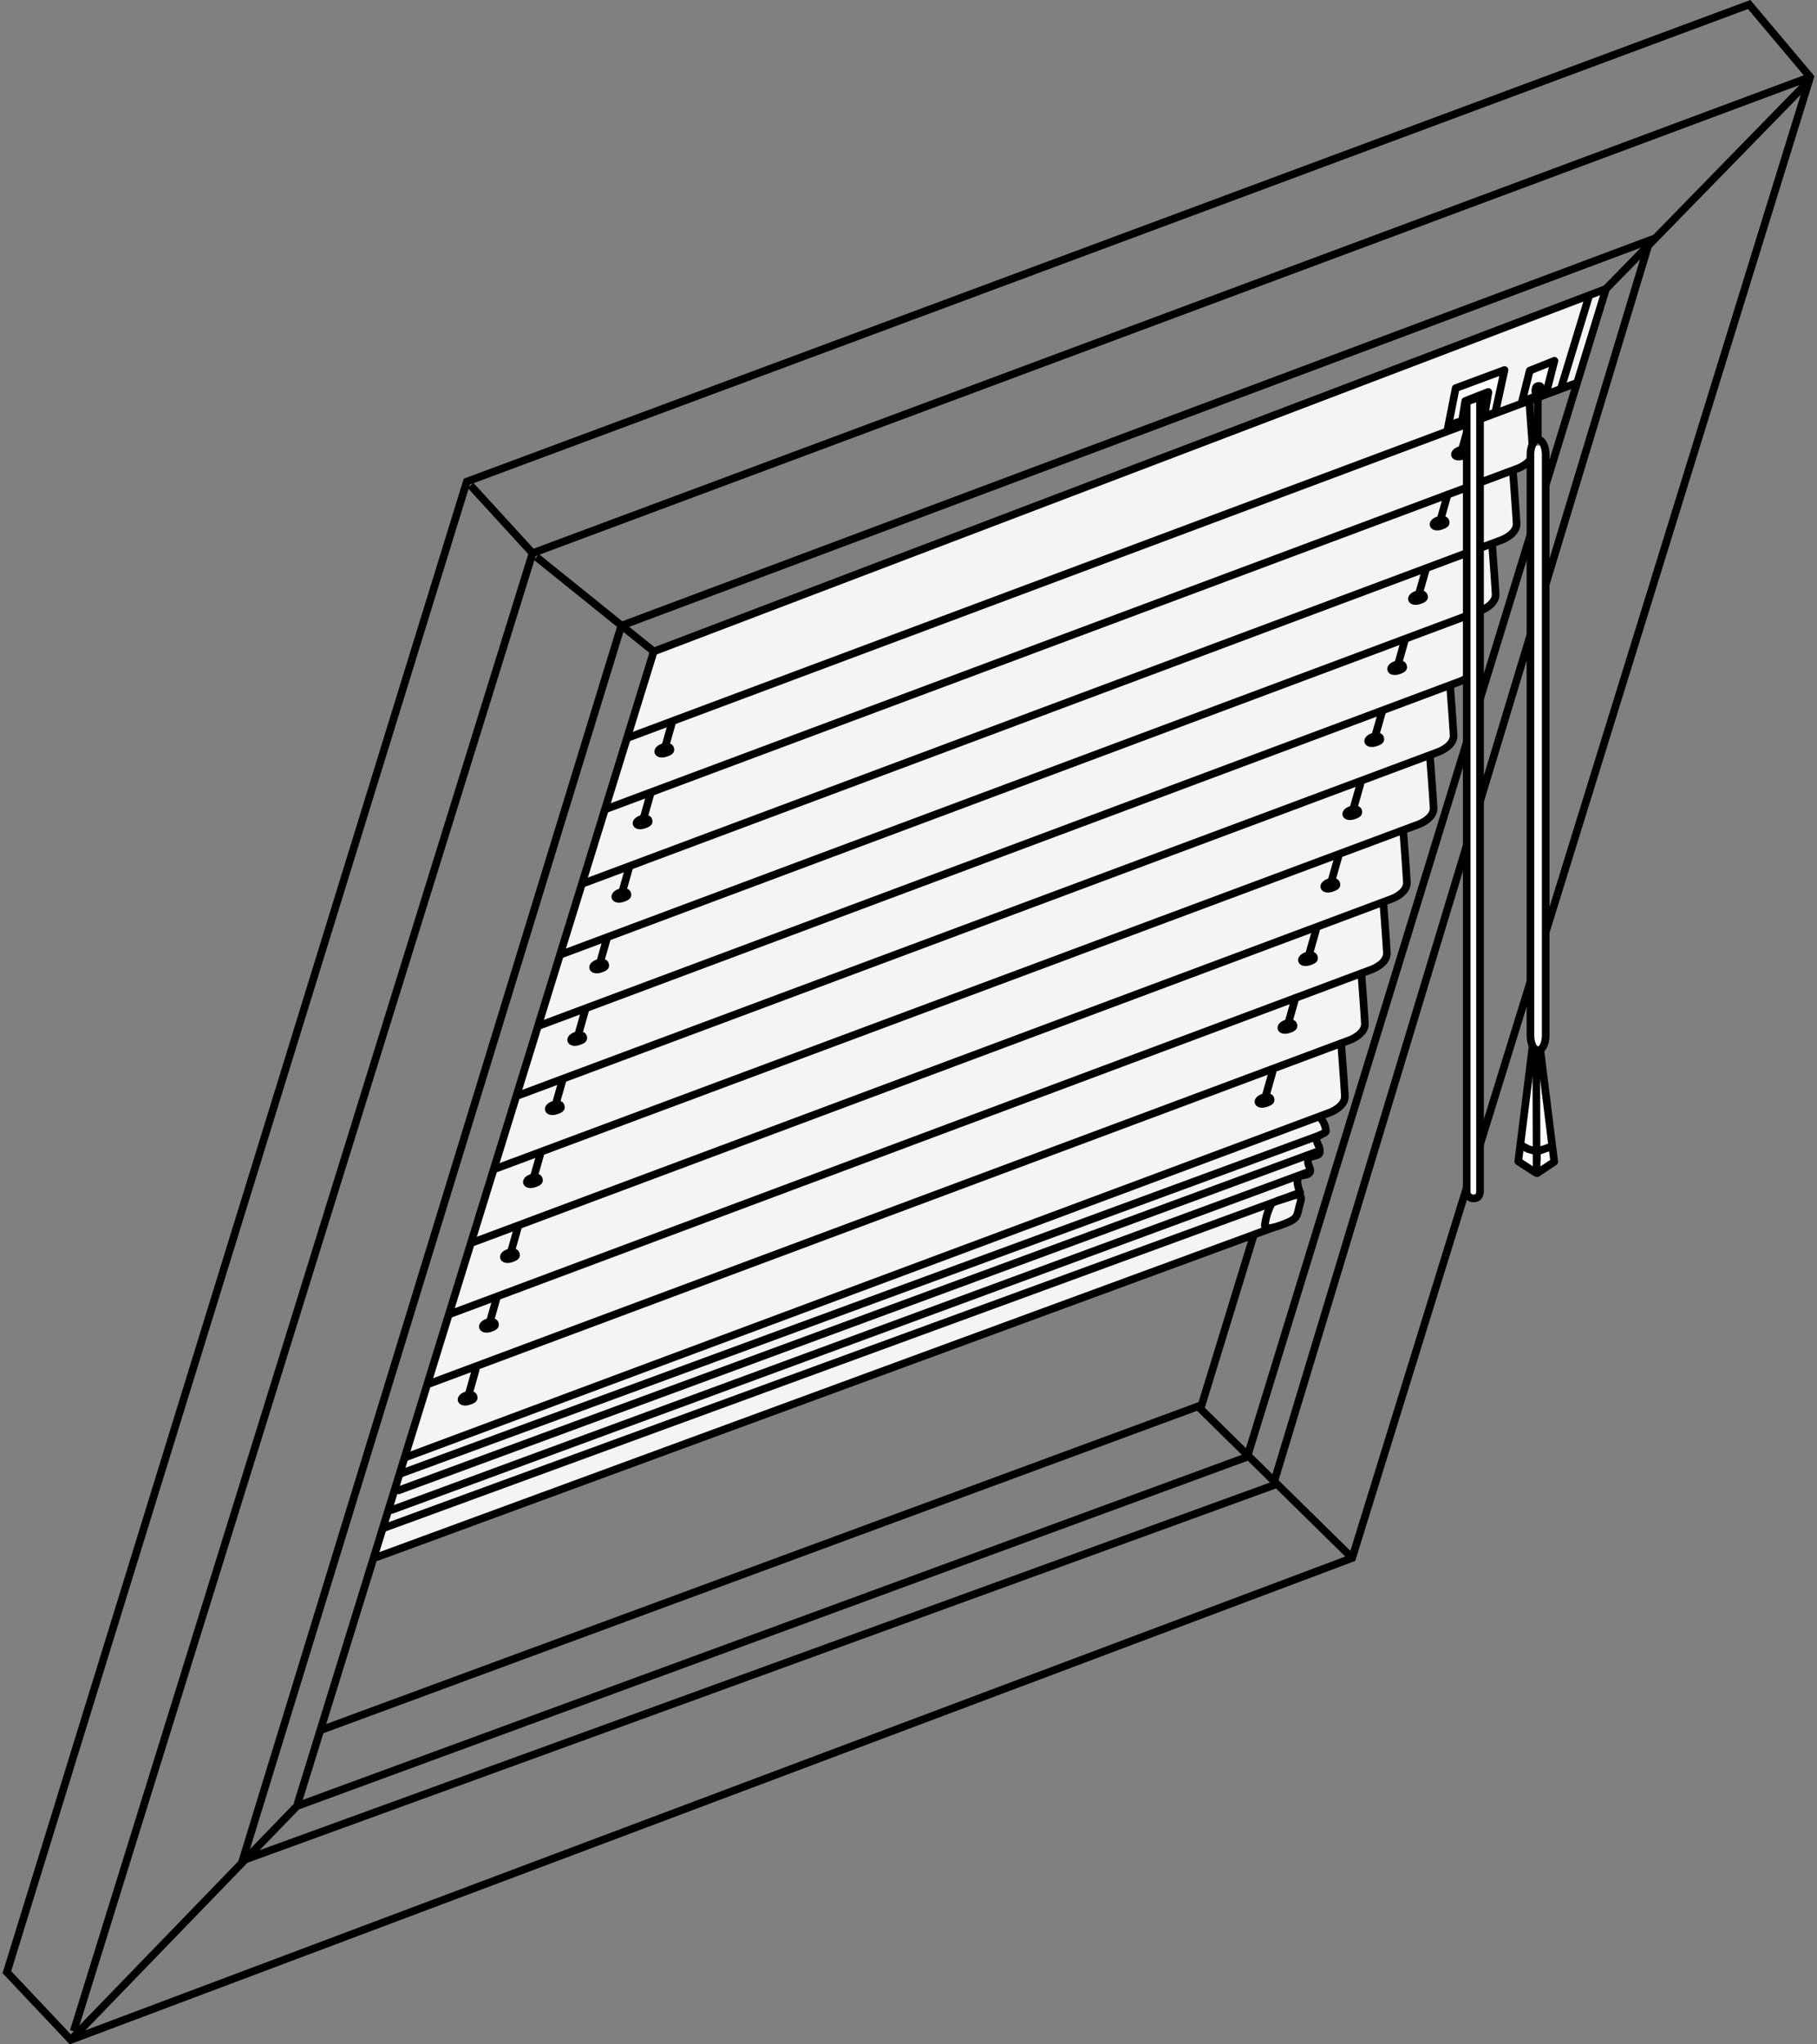 <svg xmlns="http://www.w3.org/2000/svg" xmlns:xlink="http://www.w3.org/1999/xlink" width="128" height="144" viewBox="0 0 128 144">
  <rect x="0" y="0" width="128" height="144" fill="#808080" stroke="none"/>
  <defs>
    <clipPath id="clip-path">
      <rect id="Rechteck_20682" data-name="Rechteck 20682" width="128" height="144" transform="translate(904 2792)" fill="#fff" stroke="#707070" stroke-width="1"/>
    </clipPath>
  </defs>
  <g id="Dachfenster" transform="translate(-904 -2792)" clip-path="url(#clip-path)">
    <g id="dachfenster-grau" transform="translate(900.854 2777.262)">
      <g id="Hintergrundfarbe">
        <path id="Pfad_50929" data-name="Pfad 50929" d="M29.574,124.346,49.29,60.761l66.945-25.586s-1.578,4.91-2.062,6.363c-.134.4-3.271,1.523-3.271,1.523l.224,3.988-1.389.941.224,3.943-1.7,1.3.224,3.9-1.613.986.269,3.809L105.3,63.091l.18,3.809L104,67.931l.179,4.077L102.05,73.39l.16,4.085-1.523,1.12.045,3.809-1.658.942.179,3.943-1.523,1.031.045,4.123-1.658.807.448,1.165-.761.448.313.9-.851.493.224,1.031-1.075.313.493,1.479-.448,1.524L29.574,124.346Z" fill="#f4f4f4"/>
      </g>
      <g id="Rahmen">
        <path id="Pfad_50930" data-name="Pfad 50930" d="M3.63,153.651l32.4-104.988,90.336-33.607,4.3,5.108L98.4,124.48,8.133,158.423Z" fill="none" stroke="#000" stroke-width="0.538"/>
        <path id="Pfad_50931" data-name="Pfad 50931" d="M8.133,158.423l15.93-16.467,66.945-24.6,25.272-82.27L49.2,60.627,24.1,141.821" fill="none" stroke="#000" stroke-width="0.538"/>
        <path id="Pfad_50932" data-name="Pfad 50932" d="M8.335,157.818,40.664,53.7l90-33.54" fill="none" stroke="#000" stroke-width="0.538"/>
        <path id="Pfad_50933" data-name="Pfad 50933" d="M20.231,145.787,46.915,58.812l72.457-27.154-26.55,87.714Z" fill="none" stroke="#000" stroke-width="0.538"/>
        <line id="Linie_17444" data-name="Linie 17444" x2="4.369" y2="4.772" transform="translate(36.296 48.932)" fill="none" stroke="#000" stroke-width="0.538"/>
        <line id="Linie_17445" data-name="Linie 17445" x2="8.267" y2="6.654" transform="translate(40.933 53.973)" fill="none" stroke="#000" stroke-width="0.538"/>
        <line id="Linie_17446" data-name="Linie 17446" y1="22.852" x2="61.927" transform="translate(25.81 113.727)" fill="none" stroke="#000" stroke-width="0.538"/>
        <line id="Linie_17447" data-name="Linie 17447" x2="10.71" y2="10.53" transform="translate(87.602 113.861)" fill="none" stroke="#000" stroke-width="0.538"/>
        <line id="Linie_17448" data-name="Linie 17448" y1="12.278" x2="3.764" transform="translate(87.737 101.628)" fill="none" stroke="#000" stroke-width="0.538"/>
        <line id="Linie_17449" data-name="Linie 17449" y1="14.742" x2="14.384" transform="translate(116.28 20.343)" fill="none" stroke="#000" stroke-width="0.538"/>
      </g>
      <g id="Jalousie">
        <g id="Teil">
          <path id="Pfad_50934" data-name="Pfad 50934" d="M110.881,43.084s.178,2.308.246,3.473c.045.762-1.031,1.165-1.031,1.165L45.8,71.74" fill="none" stroke="#000" stroke-linecap="round" stroke-linejoin="round" stroke-width="0.538"/>
        </g>
        <g id="Teil-2" data-name="Teil">
          <path id="Pfad_50935" data-name="Pfad 50935" d="M109.738,48.125s.178,2.308.246,3.473c.045.762-1.031,1.165-1.031,1.165L44.361,76.915" fill="none" stroke="#000" stroke-linecap="round" stroke-linejoin="round" stroke-width="0.538"/>
        </g>
        <g id="Teil-3" data-name="Teil">
          <path id="Pfad_50936" data-name="Pfad 50936" d="M108.26,53.1s.178,2.308.246,3.473c.045.762-1.031,1.165-1.031,1.165l-64.727,24.2" fill="none" stroke="#000" stroke-linecap="round" stroke-linejoin="round" stroke-width="0.538"/>
        </g>
        <g id="Teil-4" data-name="Teil">
          <path id="Pfad_50937" data-name="Pfad 50937" d="M106.848,58.073s.178,2.308.246,3.473c.045.762-1.031,1.165-1.031,1.165L41.09,87" fill="none" stroke="#000" stroke-linecap="round" stroke-linejoin="round" stroke-width="0.538"/>
        </g>
        <g id="Teil-5" data-name="Teil">
          <path id="Pfad_50938" data-name="Pfad 50938" d="M105.3,63.047s.178,2.308.246,3.473c.045.762-1.031,1.165-1.031,1.165L39.7,91.881" fill="none" stroke="#000" stroke-linecap="round" stroke-linejoin="round" stroke-width="0.538"/>
        </g>
        <g id="Teil-6" data-name="Teil">
          <path id="Pfad_50939" data-name="Pfad 50939" d="M103.891,68.155s.178,2.308.246,3.473c.045.762-1.031,1.165-1.031,1.165L38,97.08" fill="none" stroke="#000" stroke-linecap="round" stroke-linejoin="round" stroke-width="0.538"/>
        </g>
        <g id="Teil-7" data-name="Teil">
          <path id="Pfad_50940" data-name="Pfad 50940" d="M102.009,73.4s.178,2.308.246,3.473c.045.762-1.031,1.165-1.031,1.165L36.5,102.232" fill="none" stroke="#000" stroke-linecap="round" stroke-linejoin="round" stroke-width="0.538"/>
        </g>
        <g id="Teil-8" data-name="Teil">
          <path id="Pfad_50941" data-name="Pfad 50941" d="M100.6,78.371s.178,2.308.246,3.473c.045.762-1.031,1.165-1.031,1.165L34.839,107.3" fill="none" stroke="#000" stroke-linecap="round" stroke-linejoin="round" stroke-width="0.538"/>
        </g>
        <g id="Teil-9" data-name="Teil">
          <path id="Pfad_50942" data-name="Pfad 50942" d="M99.051,83.345s.178,2.308.246,3.473c.045.762-1.031,1.165-1.031,1.165L33.45,112.18" fill="none" stroke="#000" stroke-linecap="round" stroke-linejoin="round" stroke-width="0.538"/>
        </g>
        <g id="Teil-10" data-name="Teil">
          <path id="Pfad_50943" data-name="Pfad 50943" d="M97.64,88.454s.178,2.308.246,3.473c.045.761-1.031,1.165-1.031,1.165L31.748,117.378" fill="none" stroke="#000" stroke-linecap="round" stroke-linejoin="round" stroke-width="0.538"/>
        </g>
        <g id="lÖCHER">
          <path id="Pfad_50944" data-name="Pfad 50944" d="M104.972,51.457c.034.116.073.2-.354.336-.23.075-.446.034-.482-.081s.123-.266.354-.336S104.936,51.342,104.972,51.457Z" fill="none" stroke="#000" stroke-linecap="round" stroke-linejoin="round" stroke-width="0.538"/>
          <line id="Linie_17450" data-name="Linie 17450" y1="1.972" x2="0.56" transform="translate(104.562 49.581)" fill="none" stroke="#000" stroke-linecap="round" stroke-linejoin="round" stroke-width="0.538"/>
        </g>
        <g id="lÖCHER-2" data-name="lÖCHER">
          <path id="Pfad_50945" data-name="Pfad 50945" d="M101.98,61.641c.034.116.073.2-.354.336-.23.075-.446.034-.482-.081s.123-.266.354-.336S101.945,61.524,101.98,61.641Z" fill="none" stroke="#000" stroke-linecap="round" stroke-linejoin="round" stroke-width="0.538"/>
          <line id="Linie_17451" data-name="Linie 17451" y1="1.972" x2="0.56" transform="translate(101.572 59.763)" fill="none" stroke="#000" stroke-linecap="round" stroke-linejoin="round" stroke-width="0.538"/>
        </g>
        <g id="lÖCHER-3" data-name="lÖCHER">
          <path id="Pfad_50946" data-name="Pfad 50946" d="M100.367,66.715c.034.116.073.2-.354.336-.23.075-.446.034-.482-.081s.123-.266.354-.336S100.332,66.6,100.367,66.715Z" fill="none" stroke="#000" stroke-linecap="round" stroke-linejoin="round" stroke-width="0.538"/>
          <line id="Linie_17452" data-name="Linie 17452" y1="1.972" x2="0.56" transform="translate(99.958 64.838)" fill="none" stroke="#000" stroke-linecap="round" stroke-linejoin="round" stroke-width="0.538"/>
        </g>
        <g id="lÖCHER-4" data-name="lÖCHER">
          <path id="Pfad_50947" data-name="Pfad 50947" d="M98.821,71.857c.034.116.073.2-.354.336-.23.075-.446.034-.482-.081s.123-.266.354-.336S98.786,71.741,98.821,71.857Z" fill="none" stroke="#000" stroke-linecap="round" stroke-linejoin="round" stroke-width="0.538"/>
          <line id="Linie_17453" data-name="Linie 17453" y1="1.972" x2="0.56" transform="translate(98.413 69.98)" fill="none" stroke="#000" stroke-linecap="round" stroke-linejoin="round" stroke-width="0.538"/>
        </g>
        <g id="lÖCHER-5" data-name="lÖCHER">
          <path id="Pfad_50948" data-name="Pfad 50948" d="M97.275,76.965c.034.116.073.2-.354.336-.23.075-.446.034-.482-.081s.123-.266.354-.336S97.24,76.849,97.275,76.965Z" fill="none" stroke="#000" stroke-linecap="round" stroke-linejoin="round" stroke-width="0.538"/>
          <line id="Linie_17454" data-name="Linie 17454" y1="1.972" x2="0.56" transform="translate(96.867 75.088)" fill="none" stroke="#000" stroke-linecap="round" stroke-linejoin="round" stroke-width="0.538"/>
        </g>
        <g id="lÖCHER-6" data-name="lÖCHER">
          <path id="Pfad_50949" data-name="Pfad 50949" d="M95.7,82.141c.034.116.073.2-.354.336-.23.075-.446.034-.482-.081s.123-.266.354-.336S95.661,82.025,95.7,82.141Z" fill="none" stroke="#000" stroke-linecap="round" stroke-linejoin="round" stroke-width="0.538"/>
          <line id="Linie_17455" data-name="Linie 17455" y1="1.972" x2="0.56" transform="translate(95.287 80.264)" fill="none" stroke="#000" stroke-linecap="round" stroke-linejoin="round" stroke-width="0.538"/>
        </g>
        <g id="lÖCHER-7" data-name="lÖCHER">
          <path id="Pfad_50950" data-name="Pfad 50950" d="M94.251,86.913c.034.116.073.2-.354.336-.23.075-.446.034-.482-.081s.123-.266.354-.336S94.216,86.8,94.251,86.913Z" fill="none" stroke="#000" stroke-linecap="round" stroke-linejoin="round" stroke-width="0.538"/>
          <line id="Linie_17456" data-name="Linie 17456" y1="1.972" x2="0.56" transform="translate(93.842 85.036)" fill="none" stroke="#000" stroke-linecap="round" stroke-linejoin="round" stroke-width="0.538"/>
        </g>
        <g id="lÖCHER-8" data-name="lÖCHER">
          <path id="Pfad_50951" data-name="Pfad 50951" d="M92.638,92.122c.034.116.073.2-.354.336-.23.075-.446.034-.482-.081s.123-.266.354-.337S92.6,92.006,92.638,92.122Z" fill="none" stroke="#000" stroke-linecap="round" stroke-linejoin="round" stroke-width="0.538"/>
          <line id="Linie_17457" data-name="Linie 17457" y1="1.971" x2="0.56" transform="translate(92.229 90.245)" fill="none" stroke="#000" stroke-linecap="round" stroke-linejoin="round" stroke-width="0.538"/>
        </g>
        <g id="lÖCHER-9" data-name="lÖCHER">
          <path id="Pfad_50952" data-name="Pfad 50952" d="M106.478,46.527c.034.116.073.2-.354.336-.23.075-.446.034-.482-.081s.123-.266.354-.336S106.443,46.411,106.478,46.527Z" fill="none" stroke="#000" stroke-linecap="round" stroke-linejoin="round" stroke-width="0.538"/>
          <line id="Linie_17458" data-name="Linie 17458" y1="1.972" x2="0.56" transform="translate(106.07 44.649)" fill="none" stroke="#000" stroke-linecap="round" stroke-linejoin="round" stroke-width="0.538"/>
        </g>
        <g id="lÖCHER-10" data-name="lÖCHER">
          <path id="Pfad_50953" data-name="Pfad 50953" d="M103.448,56.7c.034.116.073.2-.354.336-.23.075-.446.034-.482-.081s.123-.266.354-.336S103.413,56.585,103.448,56.7Z" fill="none" stroke="#000" stroke-linecap="round" stroke-linejoin="round" stroke-width="0.538"/>
          <line id="Linie_17459" data-name="Linie 17459" y1="1.972" x2="0.56" transform="translate(103.039 54.824)" fill="none" stroke="#000" stroke-linecap="round" stroke-linejoin="round" stroke-width="0.538"/>
        </g>
        <g id="lÖCHER-11" data-name="lÖCHER">
          <path id="Pfad_50954" data-name="Pfad 50954" d="M48.825,72.507c.034.116.073.2-.354.336-.23.075-.446.034-.482-.081s.123-.266.354-.336S48.79,72.391,48.825,72.507Z" fill="none" stroke="#000" stroke-linecap="round" stroke-linejoin="round" stroke-width="0.538"/>
          <line id="Linie_17460" data-name="Linie 17460" y1="1.972" x2="0.56" transform="translate(48.416 70.63)" fill="none" stroke="#000" stroke-linecap="round" stroke-linejoin="round" stroke-width="0.538"/>
        </g>
        <g id="lÖCHER-12" data-name="lÖCHER">
          <path id="Pfad_50955" data-name="Pfad 50955" d="M45.767,82.656c.034.116.073.2-.354.336-.23.075-.446.034-.482-.081s.123-.266.354-.336S45.732,82.54,45.767,82.656Z" fill="none" stroke="#000" stroke-linecap="round" stroke-linejoin="round" stroke-width="0.538"/>
          <line id="Linie_17461" data-name="Linie 17461" y1="1.972" x2="0.56" transform="translate(45.358 80.779)" fill="none" stroke="#000" stroke-linecap="round" stroke-linejoin="round" stroke-width="0.538"/>
        </g>
        <g id="lÖCHER-13" data-name="lÖCHER">
          <path id="Pfad_50956" data-name="Pfad 50956" d="M44.221,87.764c.034.116.073.2-.354.336-.23.075-.446.034-.482-.081s.123-.266.354-.336S44.186,87.649,44.221,87.764Z" fill="none" stroke="#000" stroke-linecap="round" stroke-linejoin="round" stroke-width="0.538"/>
          <line id="Linie_17462" data-name="Linie 17462" y1="1.972" x2="0.56" transform="translate(43.812 85.888)" fill="none" stroke="#000" stroke-linecap="round" stroke-linejoin="round" stroke-width="0.538"/>
        </g>
        <g id="lÖCHER-14" data-name="lÖCHER">
          <path id="Pfad_50957" data-name="Pfad 50957" d="M42.642,92.638c.034.116.073.2-.354.336-.23.075-.446.034-.482-.082s.123-.266.354-.336S42.606,92.521,42.642,92.638Z" fill="none" stroke="#000" stroke-linecap="round" stroke-linejoin="round" stroke-width="0.538"/>
          <line id="Linie_17463" data-name="Linie 17463" y1="1.972" x2="0.56" transform="translate(42.232 90.76)" fill="none" stroke="#000" stroke-linecap="round" stroke-linejoin="round" stroke-width="0.538"/>
        </g>
        <g id="lÖCHER-15" data-name="lÖCHER">
          <path id="Pfad_50958" data-name="Pfad 50958" d="M41.1,97.78c.034.116.073.2-.354.336-.23.075-.446.034-.482-.082s.123-.266.354-.336S41.06,97.664,41.1,97.78Z" fill="none" stroke="#000" stroke-linecap="round" stroke-linejoin="round" stroke-width="0.538"/>
          <line id="Linie_17464" data-name="Linie 17464" y1="1.972" x2="0.56" transform="translate(40.686 95.902)" fill="none" stroke="#000" stroke-linecap="round" stroke-linejoin="round" stroke-width="0.538"/>
        </g>
        <g id="lÖCHER-16" data-name="lÖCHER">
          <path id="Pfad_50959" data-name="Pfad 50959" d="M39.483,103.056c.034.116.073.2-.354.336-.23.075-.446.034-.482-.082s.123-.266.354-.336S39.447,102.94,39.483,103.056Z" fill="none" stroke="#000" stroke-linecap="round" stroke-linejoin="round" stroke-width="0.538"/>
          <line id="Linie_17465" data-name="Linie 17465" y1="1.972" x2="0.56" transform="translate(39.073 101.179)" fill="none" stroke="#000" stroke-linecap="round" stroke-linejoin="round" stroke-width="0.538"/>
        </g>
        <g id="lÖCHER-17" data-name="lÖCHER">
          <path id="Pfad_50960" data-name="Pfad 50960" d="M38,107.962c.034.116.073.2-.354.336-.23.075-.446.034-.482-.082s.123-.266.354-.336S37.968,107.846,38,107.962Z" fill="none" stroke="#000" stroke-linecap="round" stroke-linejoin="round" stroke-width="0.538"/>
          <line id="Linie_17466" data-name="Linie 17466" y1="1.972" x2="0.56" transform="translate(37.595 106.085)" fill="none" stroke="#000" stroke-linecap="round" stroke-linejoin="round" stroke-width="0.538"/>
        </g>
        <g id="lÖCHER-18" data-name="lÖCHER">
          <path id="Pfad_50961" data-name="Pfad 50961" d="M36.5,113.1c.034.116.073.2-.354.336-.23.075-.446.034-.482-.082s.123-.266.354-.336S36.468,112.989,36.5,113.1Z" fill="none" stroke="#000" stroke-linecap="round" stroke-linejoin="round" stroke-width="0.538"/>
          <line id="Linie_17467" data-name="Linie 17467" y1="1.972" x2="0.56" transform="translate(36.094 111.227)" fill="none" stroke="#000" stroke-linecap="round" stroke-linejoin="round" stroke-width="0.538"/>
        </g>
        <g id="lÖCHER-19" data-name="lÖCHER">
          <path id="Pfad_50962" data-name="Pfad 50962" d="M47.33,77.677c.034.116.073.2-.354.336-.23.075-.446.034-.482-.081s.123-.266.354-.336S47.294,77.561,47.33,77.677Z" fill="none" stroke="#000" stroke-linecap="round" stroke-linejoin="round" stroke-width="0.538"/>
          <line id="Linie_17468" data-name="Linie 17468" y1="1.972" x2="0.56" transform="translate(46.921 75.8)" fill="none" stroke="#000" stroke-linecap="round" stroke-linejoin="round" stroke-width="0.538"/>
        </g>
        <line id="Linie_17469" data-name="Linie 17469" y1="23.205" x2="63.114" transform="translate(29.709 101.208)" fill="none" stroke="#000" stroke-linecap="round" stroke-linejoin="round" stroke-width="0.538"/>
        <path id="Pfad_50963" data-name="Pfad 50963" d="M93.159,99.309c1.254-.336,1.865-.807,1.563.236-.251.865-.051,1.008-1.227,1.445-.639.237-1.317.441-1.238-.023a4.545,4.545,0,0,1,.465-1.456" fill="none" stroke="#000" stroke-linecap="round" stroke-linejoin="round" stroke-width="0.538"/>
        <path id="Pfad_50964" data-name="Pfad 50964" d="M96.116,93.427a1.583,1.583,0,0,1,.437.975c0,.191-.66.281-.672.538-.015.311.291.569.236.975-.042.3-.735.225-.807.47-.123.417.263.676.1.941s-.673.123-.807.37c-.186.346.134,1.042.134,1.042l-64.47,23.6" fill="none" stroke="#000" stroke-linecap="round" stroke-linejoin="round" stroke-width="0.538"/>
        <line id="Linie_17470" data-name="Linie 17470" y1="23.805" x2="64.671" transform="translate(31.445 94.704)" fill="none" stroke="#000" stroke-linecap="round" stroke-linejoin="round" stroke-width="0.538"/>
        <line id="Linie_17471" data-name="Linie 17471" y1="23.902" x2="64.822" transform="translate(31.227 95.814)" fill="none" stroke="#000" stroke-linecap="round" stroke-linejoin="round" stroke-width="0.538"/>
        <line id="Linie_17472" data-name="Linie 17472" y1="23.771" x2="64.469" transform="translate(30.739 97.326)" fill="none" stroke="#000" stroke-linecap="round" stroke-linejoin="round" stroke-width="0.538"/>
        <g id="Schiene_oben" data-name="Schiene oben">
          <path id="Pfad_50965" data-name="Pfad 50965" d="M116.054,39.155" fill="none" stroke="#000" stroke-linecap="round" stroke-linejoin="round" stroke-width="0.538"/>
          <path id="Pfad_50966" data-name="Pfad 50966" d="M25.162,73.615" fill="none" stroke="#000" stroke-linecap="round" stroke-linejoin="round" stroke-width="0.538"/>
          <g id="Gruppe_60775" data-name="Gruppe 60775">
            <line id="Linie_17473" data-name="Linie 17473" y1="24.97" x2="66.777" transform="translate(47.453 41.707)" fill="none" stroke="#000" stroke-linecap="round" stroke-linejoin="round" stroke-width="0.538"/>
            <line id="Linie_17474" data-name="Linie 17474" y1="6.184" x2="1.882" transform="translate(113.155 35.758)" fill="none" stroke="#000" stroke-linecap="round" stroke-linejoin="round" stroke-width="0.538"/>
          </g>
        </g>
        <g id="lÖCHER-20" data-name="lÖCHER">
          <path id="Pfad_50967" data-name="Pfad 50967" d="M50.355,67.453c.034.116.073.2-.354.336-.23.075-.446.034-.482-.081s.123-.266.354-.336S50.32,67.337,50.355,67.453Z" fill="none" stroke="#000" stroke-linecap="round" stroke-linejoin="round" stroke-width="0.538"/>
          <line id="Linie_17475" data-name="Linie 17475" y1="1.972" x2="0.56" transform="translate(49.946 65.576)" fill="none" stroke="#000" stroke-linecap="round" stroke-linejoin="round" stroke-width="0.538"/>
        </g>
      </g>
      <g id="Bedienung">
        <g id="Schnurzug_Wendestab_biegsam" data-name="Schnurzug Wendestab biegsam">
          <g id="rechts">
            <g id="rechts-2" data-name="rechts">
              <path id="Pfad_50968" data-name="Pfad 50968" d="M105.371,44.63l.447-2.621,3.114-.807-.536,2.621Z" fill="#fff"/>
              <g id="rechts-3" data-name="rechts">
                <g id="Gruppe_60776" data-name="Gruppe 60776">
                  <path id="Pfad_50969" data-name="Pfad 50969" d="M108.483,43.79l-3.361,1.187.572-2.9,3.439-1.277Z" fill="none" stroke="#000" stroke-linecap="round" stroke-linejoin="round" stroke-width="0.538"/>
                  <line id="Linie_17476" data-name="Linie 17476" y1="0.572" x2="1.456" transform="translate(106.534 42.345)" fill="none" stroke="#000" stroke-linecap="round" stroke-linejoin="round" stroke-width="0.538"/>
                  <line id="Linie_17477" data-name="Linie 17477" y1="0.594" x2="2.285" transform="translate(105.716 43.913)" fill="none" stroke="#000" stroke-linecap="round" stroke-linejoin="round" stroke-width="0.538"/>
                  <line id="Linie_17478" data-name="Linie 17478" x1="0.202" y2="1.243" transform="translate(106.165 42.984)" fill="none" stroke="#000" stroke-linecap="round" stroke-linejoin="round" stroke-width="0.538"/>
                  <line id="Linie_17479" data-name="Linie 17479" x1="0.246" y2="1.456" transform="translate(107.744 42.412)" fill="none" stroke="#000" stroke-linecap="round" stroke-linejoin="round" stroke-width="0.538"/>
                </g>
                <path id="Pfad_50970" data-name="Pfad 50970" d="M107.408,42.7V98.491s.084.672-.437.655a.462.462,0,0,1-.5-.521V43.017l.942-.313Z" fill="#fff" stroke="#000" stroke-linejoin="round" stroke-width="0.538"/>
              </g>
            </g>
            <g id="rechts-4" data-name="rechts">
              <g id="rechts-5" data-name="rechts">
                <path id="Pfad_50971" data-name="Pfad 50971" d="M110.892,46.187,110.8,87.726l.224.851L110.22,96.6l1.165.716,1.3-.9-1.031-7.8.313-.538L111.878,46.1Z" fill="#fff"/>
                <line id="Linie_17480" data-name="Linie 17480" y2="3.809" transform="translate(111.481 42.065)" fill="none" stroke="#000" stroke-linejoin="round" stroke-width="0.538"/>
                <g id="Gruppe_60777" data-name="Gruppe 60777">
                  <path id="Pfad_50972" data-name="Pfad 50972" d="M111.621,88.431l1.014,8.144-1.205.8-.1-.034-1.228-.8,1.014-8.143" fill="none" stroke="#000" stroke-linejoin="round" stroke-width="0.538"/>
                  <line id="Linie_17481" data-name="Linie 17481" y1="0.868" transform="translate(111.404 95.67)" fill="none" stroke="#000" stroke-linejoin="round" stroke-width="0.538"/>
                  <path id="Pfad_50973" data-name="Pfad 50973" d="M110.186,95.359l.622.319.6.172.613-.206.487-.185" fill="none" stroke="#000" stroke-linejoin="round" stroke-width="0.538"/>
                  <line id="Linie_17482" data-name="Linie 17482" x1="0.028" y1="8.499" transform="translate(111.368 88.793)" fill="none" stroke="#000" stroke-linejoin="round" stroke-width="0.538"/>
                </g>
                <path id="Pfad_50974" data-name="Pfad 50974" d="M112.062,42.048l-1.294.655.248-1.837,1.275-.47Z" fill="#fff"/>
                <path id="Pfad_50975" data-name="Pfad 50975" d="M112.08,42.379l-1.714.638.543-2.173,1.742-.694Z" fill="none" stroke="#000" stroke-linecap="round" stroke-linejoin="round" stroke-width="0.538"/>
                <path id="Pfad_50976" data-name="Pfad 50976" d="M112.034,87.665c0,.584-.241,1.057-.538,1.057h0c-.3,0-.538-.473-.538-1.057v-40.9c0-.584.241-1.057.538-1.057h0c.3,0,.538.473.538,1.057Z" fill="none" stroke="#000" stroke-linejoin="round" stroke-width="0.538"/>
              </g>
              <path id="Pfad_50977" data-name="Pfad 50977" d="M111.319,42.412s-.1-.459.207-.493.17.482.17.482" fill="none" stroke="#000" stroke-linecap="round" stroke-linejoin="round" stroke-width="0.538"/>
            </g>
          </g>
        </g>
      </g>
    </g>
  </g>
</svg>
